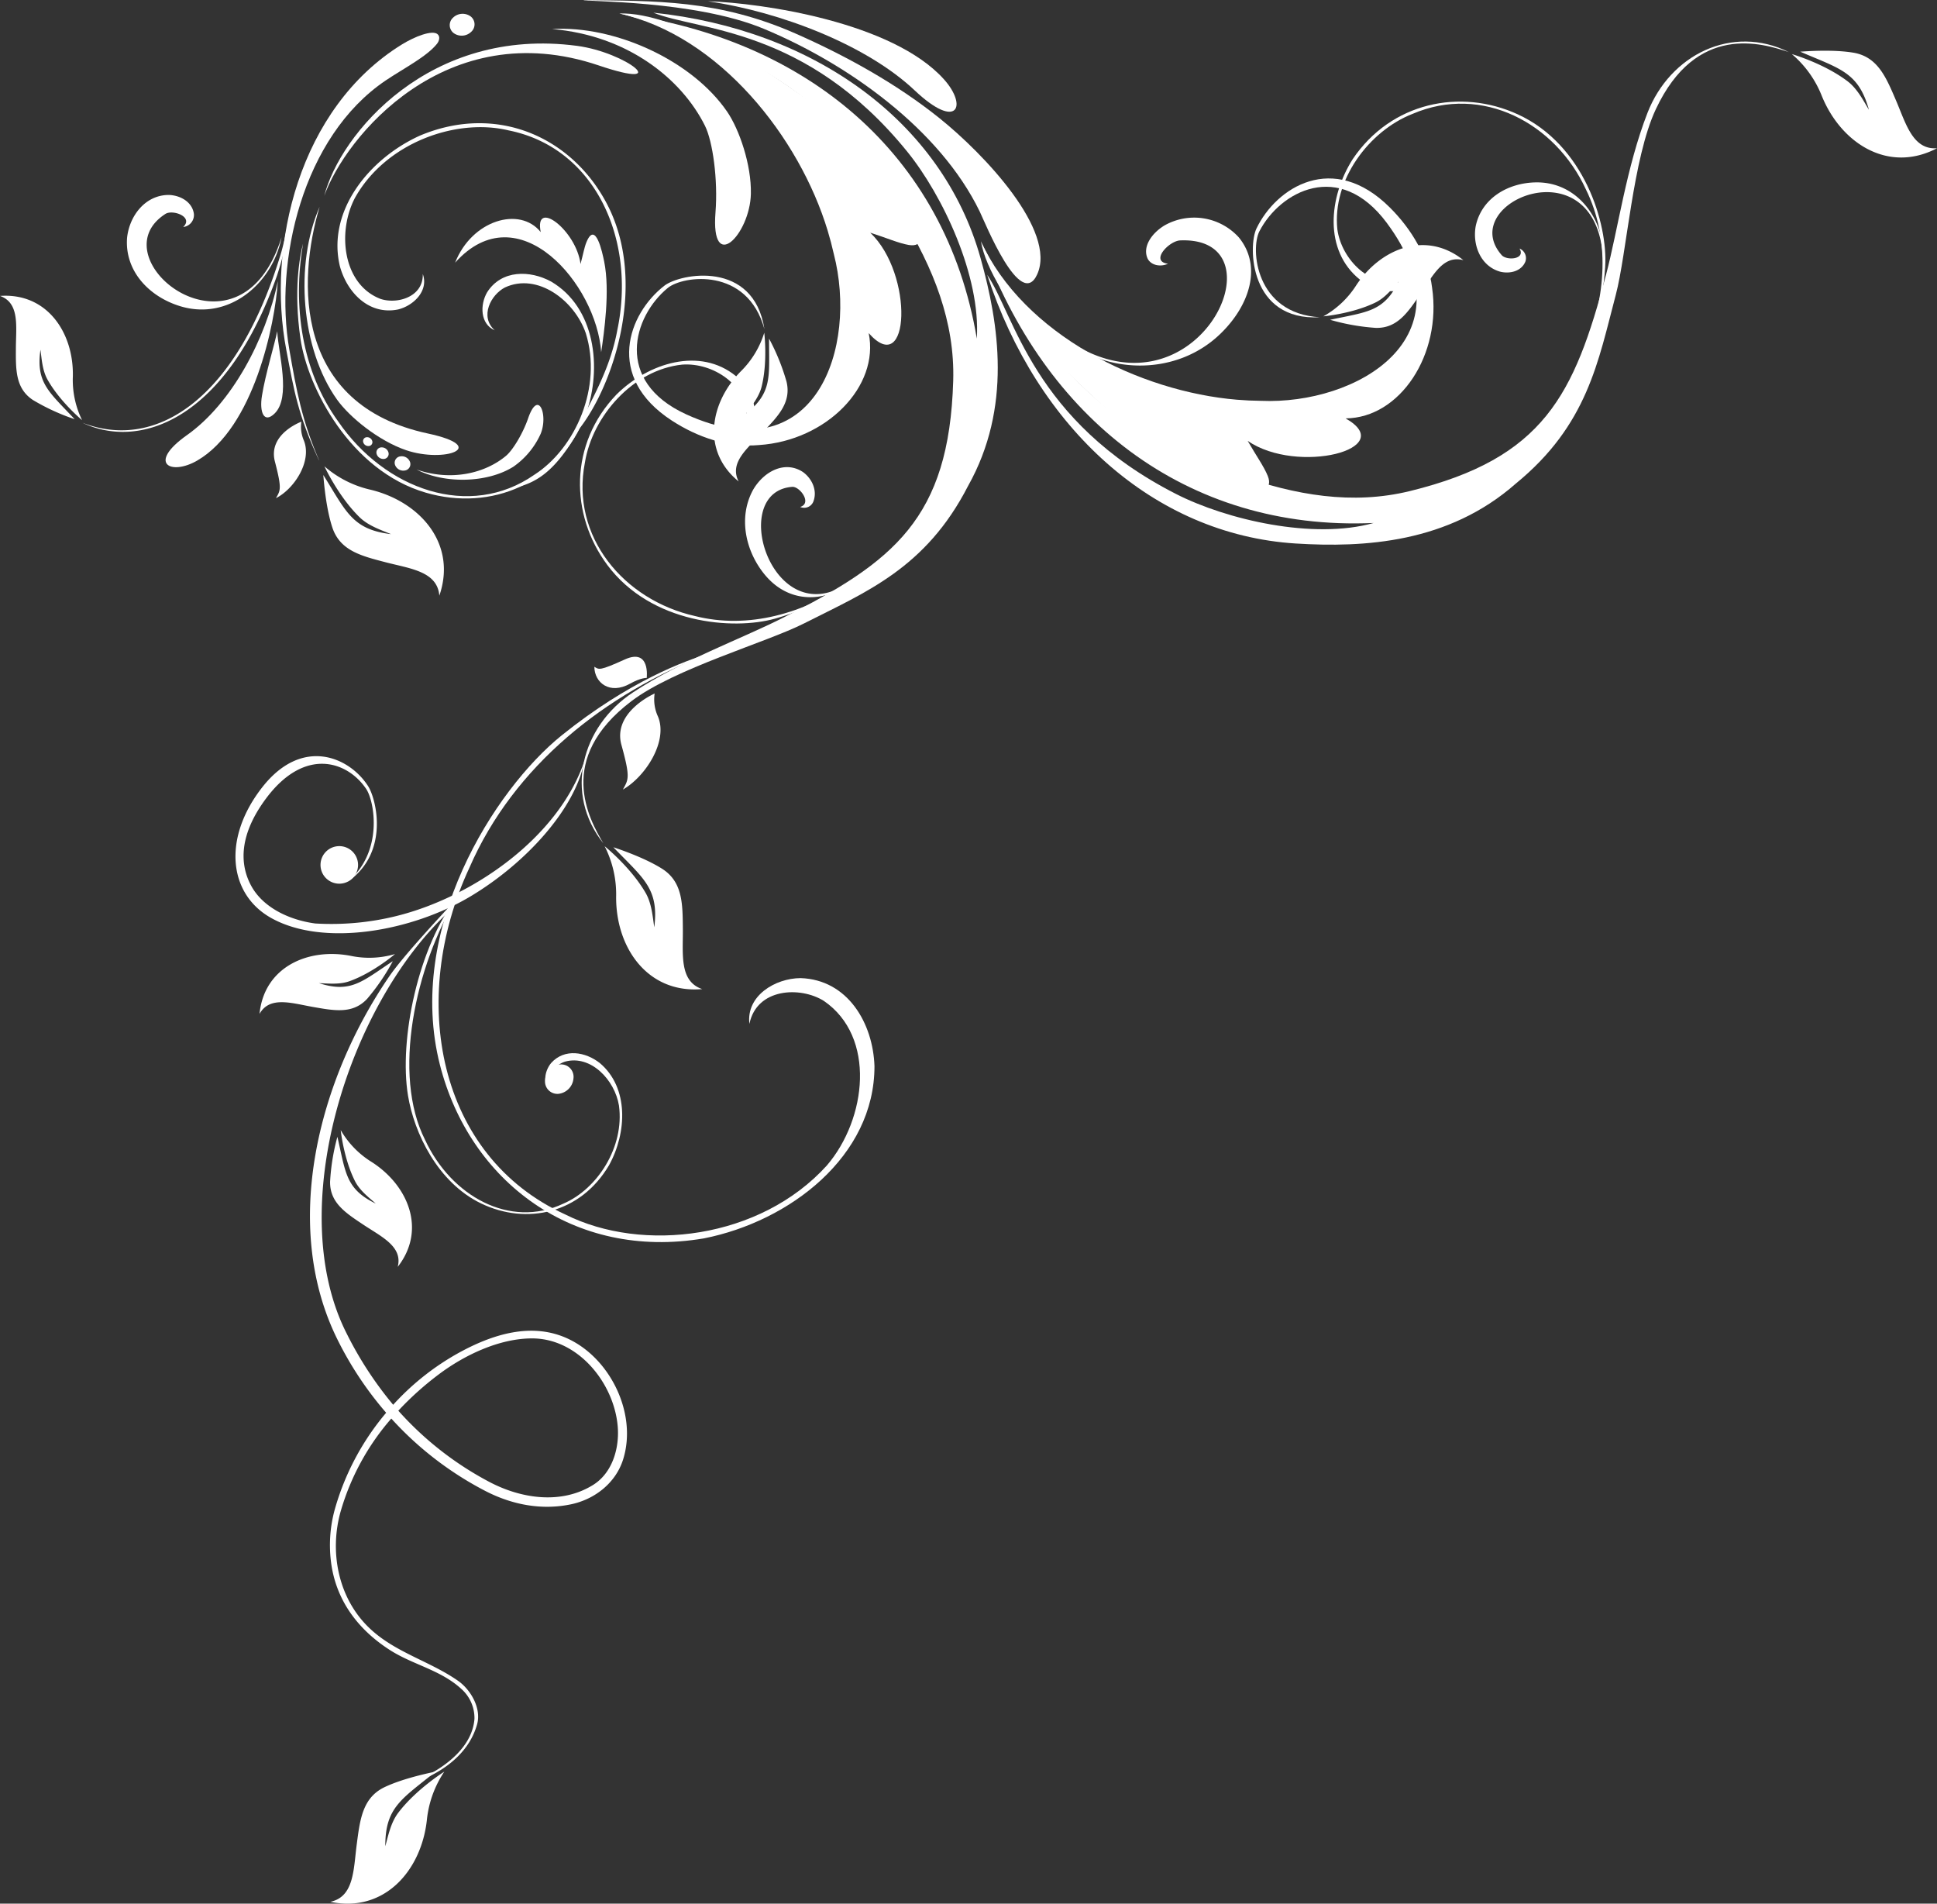 <svg id="Gruppe_77" data-name="Gruppe 77" xmlns="http://www.w3.org/2000/svg" width="560.017" height="550.288" viewBox="0 0 560.017 550.288">
  <rect x="0" y="0" width="560.017" height="550.288" fill="#333333" stroke="none"/>
  <g id="Gruppe_75" data-name="Gruppe 75" transform="translate(0 3.66)">
    <path id="Pfad_170" data-name="Pfad 170" d="M1044.18-422.008c29,6.418,52.142,35.88,60.28,62.8q1.014,3.354,1.765,6.709c6.946,26.8-5.005,63.576-42.688,46.349-20.93-9.567-15.331-28.314-5.315-36.527,4.39-3.6,22.984-6.161,27.942,11.9-3.129-20.112-24.348-16.093-28.921-12.553-10.437,8.075-17.281,26.37,2.149,38.989,7.438,4.83,16.264,7.886,25.21,7.077,19.456-1.285,34.882-16.9,31.709-32.36,11.869,13.417,13.126-17,.448-29.03,4.763,1.52,8.254,3.069,11.159,3.556,8.445,1.414,2.01-14.525-16.736-31.621C1092.114-404.109,1060.522-422.669,1044.18-422.008Z" transform="translate(-865.158 422.254)" fill="#fff" fill-rule="evenodd"/>
    <path id="Pfad_171" data-name="Pfad 171" d="M1027.354-223.312c12.451-9.459,39.087-16.982,50.02-22.529,17.764-9.012,35.088-15.85,47.319-39.674,12.727-22.659,8.99-46.74,3.627-65.868-11.127-39.7-48.433-66.147-94.605-70.965,12.772,5.24,44.078,4.074,73.346,40.1,10.4,12.809,21.324,36.126,20.174,54.126-9.024-53.816-49.829-86.736-102.82-93.907,57.516,15.067,71.616,43.257,80.955,58.368,9.33,15.095,15.546,30.7,15.041,47.743-1.178,39.851-17.24,52.292-49.212,68.49-12.238,6.2-29.215,12.257-43.341,21.552-15.039,9.895-20.024,29.278-8.593,43.653C1015.079-189.283,1005.383-206.621,1027.354-223.312Z" transform="translate(-844.822 422.348)" fill="#fff"/>
    <path id="Pfad_172" data-name="Pfad 172" d="M1113.449-291.523a26.689,26.689,0,0,1-6.784,11.163c-9.041,9.185-11.318,23.128-.622,31.822-2.823-5.467,2.658-9.672,7.013-14.255s8.3-8.561,6.822-14.626a62.731,62.731,0,0,0-5.039-12.4c-.037,10.891,1.067,15.506-6.638,21.676,1.461-2.071,3.716-4.712,4.479-7.769C1114.488-283.15,1113.449-291.523,1113.449-291.523Z" transform="translate(-892.49 384.046)" fill="#fff" fill-rule="evenodd"/>
    <path id="Pfad_173" data-name="Pfad 173" d="M1133.8-81.644a30.6,30.6,0,0,1,3.325,14.6c-.112,14.78,9.144,28.078,24.889,26.7-6.687-2.248-5.531-10.085-5.6-17.335s0-13.671-6.058-17.486c-4.543-2.861-11.066-5.2-14.044-6.185,8.663,9,13.256,11.915,11.837,23.145-.449-2.871-.7-6.846-2.514-9.972C1141.343-75.579,1133.8-81.644,1133.8-81.644Z" transform="translate(-958.99 322.598)" fill="#fff" fill-rule="evenodd"/>
    <path id="Pfad_174" data-name="Pfad 174" d="M1112.138-256.02c4.761,2.431,8.716-2.854,9.038-7.2.362-9.92-9.913-16.4-18.7-15.749-14.185,1.477-25.942,14.881-28.11,28.275-4.234,21.472,11.277,39.786,31.794,44.4,15.486,3.928,31.667-.765,45.168-10.078-2.68,2.238-10.017,7.467-22.051,10.847s-35.771,1.489-48.427-15.5c-10.862-14.584-11.086-35.028,2.663-49.327,9.332-9.195,24.116-13.743,34.483-5.313,4.8,4.169,7.7,11.41,3.8,17.5C1119.6-254.988,1115.09-252.975,1112.138-256.02Z" transform="translate(-905.249 380.705)" fill="#fff" fill-rule="evenodd"/>
    <path id="Pfad_175" data-name="Pfad 175" d="M1095.027-225.081c3.545-1.076-.139-5.969-2.291-5.808-17.772,1.328-7.048,38.233,12.671,29.735v.542c-6.878,3.007-14.8,2.062-20.521-4.777-5.593-6.682-7.944-16.664-3.391-24.787,3.136-5.26,9.131-8.364,14.27-5.035,2.4,1.673,4.272,5.007,3.164,8.312A2.857,2.857,0,0,1,1095.027-225.081Z" transform="translate(-863.683 367.962)" fill="#fff" fill-rule="evenodd"/>
    <path id="Pfad_176" data-name="Pfad 176" d="M1113.911-415.683c18.159-1.111,40.449,9.072,50.593,23.85,3.546,5.17,7.066,15.391,6.885,23.766-.252,11.739-11.655,23.46-10.226,5.333.74-9.383-.791-20.472-3.053-25.007C1151.322-401.346,1135.662-413.871,1113.911-415.683Z" transform="translate(-954.299 420.421)" fill="#fff" fill-rule="evenodd"/>
    <path id="Pfad_177" data-name="Pfad 177" d="M1252.341-290.595c-6.1-13.28-7.154-20-9.4-31.765-5.767-30.14,3.609-70,33.417-88.4,3.729-2.3,8.753-4.253,10.286-2.968.863.726.462,2.018-.151,2.787-2.981,3.74-9.69,7.132-14.838,10.6-24.168,16.3-32.278,52.491-27.847,77.827,2.081,11.895,3.58,20.3,8.562,31.9Z" transform="translate(-1160.149 419.943)" fill="#fff" fill-rule="evenodd"/>
    <path id="Pfad_178" data-name="Pfad 178" d="M1160.008-365.7c4.552-17.862,30.44-49.011,73.086-43.362,14.306,1.894,28.125,13.045,6.276,5.665C1195.157-418.333,1166.025-382.593,1160.008-365.7Z" transform="translate(-1066.259 418.656)" fill="#fff" fill-rule="evenodd"/>
    <path id="Pfad_179" data-name="Pfad 179" d="M1227.991-416.337a3.953,3.953,0,0,0,5.071-.308,2.9,2.9,0,0,0-.1-4.463,3.949,3.949,0,0,0-5.074.306A2.9,2.9,0,0,0,1227.991-416.337Z" transform="translate(-1096.864 422.214)" fill="#fff" fill-rule="evenodd"/>
    <path id="Pfad_180" data-name="Pfad 180" d="M1155.095-53.325c2.116-10.366,14.7-10.916,21.523-6.643,15.141,10.363,12.407,34.1.883,47.557-19.232,21.261-53.228,25.44-75.69,14.156-36.917-16.866-45.431-62.111-27.623-100.313,12.782-29.324,39.181-50.256,69.208-61.768-6.538,1.856-23.1,7.924-42.574,23.613s-45.185,56.083-35.2,95.257c8.568,33.624,38.608,56.552,76.324,50.145,24.843-4.912,49.348-23.749,49.308-49.785-.413-12.347-7.668-25.012-21.38-25.451C1162.529-66.507,1154.125-61.449,1155.095-53.325Z" transform="translate(-938.43 345.637)" fill="#fff" fill-rule="evenodd"/>
    <path id="Pfad_181" data-name="Pfad 181" d="M1235.139-302.878c-4.436-4.006-1.091-10.286,2.948-12.379,9.388-4.39,20.152,3.755,23.389,13.226,4.82,15.46-2.907,33.2-14.845,40.886-18.8,13.117-43.26,4.268-56.731-15.364-10.6-14.637-13.2-33.489-10.178-51.4-.974,3.714-2.778,13.514-.736,27.491s14.31,38.084,36.234,44.475c18.818,5.485,38.6-2.546,46.309-22.734,4.744-13.5,2.615-30.826-10.063-38.282-6.125-3.343-14.369-3.451-18.52,3.094C1230.86-310.279,1230.907-304.739,1235.139-302.878Z" transform="translate(-1092.112 394.699)" fill="#fff" fill-rule="evenodd"/>
    <path id="Pfad_182" data-name="Pfad 182" d="M1189.8-333.569c.186,6.678-7.473,8.821-12.282,7.173-10.8-4.2-12.521-19.188-7.366-29.116,8.774-15.832,29.078-23.28,44.509-19.565,25.12,5.074,36.847,31.672,31.379,57.718-2.023,11-7.075,19.513-11.526,28.372a35.97,35.97,0,0,1-18.147,17.25c5.376-1.376,11.43-3.751,18.78-17.22,9.722-12.441,19.728-42.088,7.968-64.744-10.094-19.445-31.854-29.232-54.127-19.882-14.571,6.585-26.935,21.684-23.176,37.688,2.026,7.532,8.3,14.28,16.8,12.582C1187.12-324.4,1191.561-328.713,1189.8-333.569Z" transform="translate(-1067.565 409.118)" fill="#fff" fill-rule="evenodd"/>
    <g id="Gruppe_73" data-name="Gruppe 73" transform="translate(0 55.343)">
      <path id="Pfad_183" data-name="Pfad 183" d="M1361.922-343.175c-.16.717-.8,3.771-1.344,6.32a110.015,110.015,0,0,1-3.4,13.323c-14.3,40.825-39,50.842-56.294,42.638,21.852,8.46,44.933-7.7,57.341-48.772,1.283-4.25,2.168-9.848,3.238-14.428C1361.922-343.175,1361.76-343.516,1361.922-343.175Z" transform="translate(-1277.056 344.094)" fill="#fff"/>
      <path id="Pfad_184" data-name="Pfad 184" d="M1411.06-270.679a26.335,26.335,0,0,1-2.668-12.611c.292-12.717-7.5-24.281-21.062-23.3,5.725,2.023,4.626,8.751,4.593,14.991s-.18,11.764,4.981,15.128a61.972,61.972,0,0,0,12,5.508c-7.335-7.857-11.248-10.429-9.879-20.073.349,2.477.513,5.9,2.031,8.614C1404.653-276,1411.06-270.679,1411.06-270.679Z" transform="translate(-1387.329 333.131)" fill="#fff" fill-rule="evenodd"/>
    </g>
    <path id="Pfad_185" data-name="Pfad 185" d="M1215.077-299.661c.837-5.7,2.591-17.683.867-26.206-.522-2.583-2.506-12.007-5.139-5.589-.613,1.5-.973,3.608-1.7,6.3-1.207-9.75-13.484-19.063-11.509-9.234-6.031-7.546-19.9-3.506-24.745,8.833C1191.148-345.984,1213.767-319.223,1215.077-299.661Z" transform="translate(-1041.265 397.822)" fill="#fff" fill-rule="evenodd"/>
    <path id="Pfad_186" data-name="Pfad 186" d="M1171.562-152.958s1.092-8.712-6.328-5.342-7.45,2.926-8.809,2.114c.013,4.558,4.413,8.188,10.342,4.873C1169.906-153.069,1171.562-152.958,1171.562-152.958Z" transform="translate(-984.586 345.268)" fill="#fff" fill-rule="evenodd"/>
    <path id="Pfad_187" data-name="Pfad 187" d="M1160.829-144.06s-12.248,5.323-9.6,14.872,2,9.965.424,12.885c6.583-3.757,13.133-14.028,10.116-21.15A11.667,11.667,0,0,1,1160.829-144.06Z" transform="translate(-971.56 340.872)" fill="#fff" fill-rule="evenodd"/>
    <path id="Pfad_188" data-name="Pfad 188" d="M1303.75-255.156s-9.733,3.534-7.649,11.526,1.566,8.287.307,10.571c5.234-2.633,10.456-10.6,8.077-16.628A10.051,10.051,0,0,1,1303.75-255.156Z" transform="translate(-1216.62 373.398)" fill="#fff" fill-rule="evenodd"/>
    <g id="Gruppe_74" data-name="Gruppe 74" transform="translate(68.085 214.926)">
      <path id="Pfad_189" data-name="Pfad 189" d="M1250.1-78.038c15.913-9.578,30.12-25.195,32.743-39.053-7.584,22.441-32.619,39.465-54.337,44.845a78.134,78.134,0,0,1-23.5,2.161c-7.558-1.016-15.065-4.624-18.465-10.818-3.552-6.472-3.419-15.006,4.224-25.282,11.1-14.922,23.444-10.955,28.96-2.823,2.417,3.564,5.079,18.147-5.284,26.837,12.1-8.451,8.233-23.873,5.88-27.58-5.369-8.456-19.03-14.476-30.6.257-11.514,14.664-9.888,30.9,2.606,37.852C1207.395-63.26,1232.986-67.733,1250.1-78.038Z" transform="translate(-1181.959 118.447)" fill="#fff" fill-rule="evenodd"/>
      <path id="Pfad_190" data-name="Pfad 190" d="M1276.024-72.49a5.429,5.429,0,0,1,.154-7.675,5.429,5.429,0,0,1,7.675.153,5.429,5.429,0,0,1-.154,7.675A5.429,5.429,0,0,1,1276.024-72.49Z" transform="translate(-1249.931 107.682)" fill="#fff" fill-rule="evenodd"/>
    </g>
    <path id="Pfad_191" data-name="Pfad 191" d="M1239.737-236.922a30.613,30.613,0,0,0,13.362,6.771c14.365,3.477,25.019,15.683,19.857,30.624-.557-7.033-8.441-7.814-15.457-9.644s-13.263-3.319-15.493-10.12c-1.672-5.1-2.355-12-2.591-15.125,6.625,10.587,8.342,15.751,19.58,17.1-2.677-1.134-6.471-2.342-9.064-4.859C1243.791-228.137,1239.737-236.922,1239.737-236.922Z" transform="translate(-1145.938 368.06)" fill="#fff" fill-rule="evenodd"/>
    <path id="Pfad_192" data-name="Pfad 192" d="M1322.078-338.576c3.083-2.941-3.034-5.134-5.146-3.779-20.138,12.927,21.4,45.856,33.568,6.76-2.5,13.221-15.115,24.171-29.195,19.943-8.928-2.678-16.158-10.069-15.463-19.734.641-6.365,5.236-12.459,12.077-12.453,3.255.1,6.772,1.962,7.247,5.474A3.491,3.491,0,0,1,1322.078-338.576Z" transform="translate(-1269.107 400.534)" fill="#fff" fill-rule="evenodd"/>
    <path id="Pfad_193" data-name="Pfad 193" d="M1208.825-4.618c-2.778-3.511.475-7.733,3.719-8.776,7.481-2.075,14.418,5.282,15.63,12.68,1.638,12.02-6.278,24.161-16.054,28.354-15.523,7.349-32.486-2.231-39.994-18.41-9.586-18.867-2.943-50.086,9.432-70.47-11.449,14.58-17.03,41.5-14.376,57.644,1.783,10.846,8.576,25.114,21.089,31.167,13.218,6.393,28.827,2.923,37.037-11.029,5.183-9.379,5.768-22.445-2.669-29.531-4.108-3.232-10.185-4.337-14.065-.019C1206.586-10.618,1205.931-6.519,1208.825-4.618Z" transform="translate(-1049.224 316.624)" fill="#fff" fill-rule="evenodd"/>
    <path id="Pfad_194" data-name="Pfad 194" d="M1190.224,16.052a4.894,4.894,0,0,0,4.422-4.472,3.59,3.59,0,0,0-3.776-4.036,4.89,4.89,0,0,0-4.427,4.475A3.585,3.585,0,0,0,1190.224,16.052Z" transform="translate(-1028.847 296.488)" fill="#fff" fill-rule="evenodd"/>
    <path id="Pfad_195" data-name="Pfad 195" d="M1237.773-342.982c-7.279,16.674-5.371,41.1,5.026,55.707,3.638,5.106,12.028,11.922,19.955,14.629,11.111,3.794,24.4-.941,6.283-4.823C1230.4-285.746,1231.3-321.4,1237.773-342.982Z" transform="translate(-1145.37 399.112)" fill="#fff" fill-rule="evenodd"/>
    <path id="Pfad_196" data-name="Pfad 196" d="M1198.742-243.321c8.1,4.139,20.352,3.926,27.955-.82a23.146,23.146,0,0,0,7.905-9.516c2.231-5.431-.653-13.082-3.62-4.488-1.536,4.448-4.454,9.224-6.4,10.85C1218.754-242.416,1209.074-239.8,1198.742-243.321Z" transform="translate(-1078.291 375.405)" fill="#fff" fill-rule="evenodd"/>
    <path id="Pfad_197" data-name="Pfad 197" d="M1253.2-238.605a2.545,2.545,0,0,0,2.794,1.7,1.868,1.868,0,0,0,1.589-2.4,2.543,2.543,0,0,0-2.8-1.7A1.865,1.865,0,0,0,1253.2-238.605Z" transform="translate(-1139.014 369.264)" fill="#fff" fill-rule="evenodd"/>
    <path id="Pfad_198" data-name="Pfad 198" d="M1262.017-242.983a2.014,2.014,0,0,0,1.98,1.666,1.478,1.478,0,0,0,1.532-1.683,2.014,2.014,0,0,0-1.983-1.668A1.476,1.476,0,0,0,1262.017-242.983Z" transform="translate(-1153.177 370.328)" fill="#fff" fill-rule="evenodd"/>
    <path id="Pfad_199" data-name="Pfad 199" d="M1268.647-247.538a1.539,1.539,0,0,0,1.514,1.274,1.131,1.131,0,0,0,1.171-1.286,1.54,1.54,0,0,0-1.516-1.275A1.128,1.128,0,0,0,1268.647-247.538Z" transform="translate(-1163.67 371.545)" fill="#fff" fill-rule="evenodd"/>
  </g>
  <g id="Gruppe_76" data-name="Gruppe 76" transform="translate(283.594 12.007)">
    <path id="Pfad_200" data-name="Pfad 200" d="M834.87-336.43c12.343,27.012,45.995,43.482,74.021,45.808q3.492.29,6.929.322c27.66,1.186,61.123-18.194,36.393-51.44-13.735-18.465-30.894-9.067-36.831,2.445-2.6,5.045-1.216,23.763,17.483,24.833-20.321,1.148-20.829-20.442-18.325-25.655,5.712-11.9,22.171-22.415,38.574-6.055,6.28,6.263,11.115,14.254,12.2,23.171,2.814,19.294-9.225,37.645-25.01,37.778,15.6,8.8-13.878,16.392-28.294,6.511,2.482,4.34,4.727,7.429,5.811,10.168,3.15,7.962-13.783,5-34.422-9.75C862.4-293.3,837.643-320.311,834.87-336.43Z" transform="translate(-834.87 394.161)" fill="#fff" fill-rule="evenodd"/>
    <path id="Pfad_201" data-name="Pfad 201" d="M884.487-390.97c-6.644,14.155-8.428,41.775-11.565,53.627-5.1,19.256-8.159,37.627-28.9,54.572-19.5,17.186-43.825,18.569-63.652,17.327-41.144-2.576-74.815-33.522-89.187-77.665,7.8,11.393,13.2,42.252,54.562,63.333,14.7,7.5,39.788,13.294,57.149,8.4-54.513,2.434-95.241-30.581-113.34-80.9,26.766,53.091,57.282,60.981,74.013,66.954,16.713,5.965,33.272,8.778,49.833,4.719,38.724-9.49,47.529-27.8,56.68-62.451,3.5-13.264,5.874-31.133,12.008-46.892,6.529-16.776,24.441-25.706,40.889-17.535C915.2-410.092,896.212-415.947,884.487-390.97Z" transform="translate(-689.361 410.545)" fill="#fff"/>
    <path id="Pfad_202" data-name="Pfad 202" d="M822.648-306.75a26.681,26.681,0,0,0,9.5-8.968c7.091-10.764,20.249-15.907,30.988-7.266-5.936-1.616-8.9,4.622-12.472,9.841s-6.635,9.9-12.875,9.73a62.65,62.65,0,0,1-13.177-2.334c10.642-2.315,15.387-2.2,19.808-11.026-1.72,1.863-3.83,4.62-6.66,6.005C831.053-307.486,822.648-306.75,822.648-306.75Z" transform="translate(-723.639 386.185)" fill="#fff" fill-rule="evenodd"/>
    <path id="Pfad_203" data-name="Pfad 203" d="M629.032-405.815a30.614,30.614,0,0,1,8.7,12.19C643.335-379.946,657-371.249,671-378.6c-7.036.506-9-7.169-11.859-13.831s-5.277-12.612-12.337-13.794c-5.294-.886-12.214-.523-15.343-.287,11.463,4.958,16.827,5.878,19.851,16.785-1.523-2.476-3.288-6.045-6.166-8.229C638.327-403.128,629.032-405.815,629.032-405.815Z" transform="translate(-394.575 409.445)" fill="#fff" fill-rule="evenodd"/>
    <path id="Pfad_204" data-name="Pfad 204" d="M790.138-344.41c3.373,4.147-.965,9.12-5.144,10.342-9.625,2.43-18.114-6.262-19.313-14.99-1.523-14.18,9.124-28.481,21.768-33.4,20.111-8.632,41.265,2.7,50.069,21.8,7.081,14.321,5.876,31.126-.4,46.278,1.627-3.091,5.2-11.358,5.994-23.833s-6.028-35.291-25.29-44.111c-16.533-7.571-36.573-3.513-47.678,12.924-7.039,11.05-8.394,26.458,2.018,34.833,5.081,3.821,12.768,5.139,17.91.055C792.709-337.329,793.734-342.161,790.138-344.41Z" transform="translate(-662.623 403.358)" fill="#fff" fill-rule="evenodd"/>
    <path id="Pfad_205" data-name="Pfad 205" d="M778.234-333.849c1.855,3.158-3.719,3.528-5.144,1.911-13.6-15.434,28.5-32.856,29.339,2.327,1.052-11.517-6.8-23.542-19.429-23.368-8.01.109-15.729,4.512-17.433,12.664-.971,5.412,1.39,11.533,7.045,13.141,2.715.682,6.06-.023,7.281-2.815A3,3,0,0,0,778.234-333.849Z" transform="translate(-622.511 393.692)" fill="#fff" fill-rule="evenodd"/>
    <path id="Pfad_206" data-name="Pfad 206" d="M939.977-325.239c-5.338-.672.273-6.616,3.52-6.753,30.971-1.3,4.064,55.4-34.061,27.831,11.05,10.368,32.222,12.135,45.645-.8,8.512-8.2,12.166-19.573,5.378-27.884a17.425,17.425,0,0,0-21.489-3.48c-3.646,2.2-6.5,6.156-4.864,9.647C935.071-324.855,937.63-324.219,939.977-325.239Z" transform="translate(-885.877 389.478)" fill="#fff" fill-rule="evenodd"/>
  </g>
  <path id="Pfad_207" data-name="Pfad 207" d="M995.517-427.523c20.655.339,38.821-.23,61.442,9.757,14.02,6.188,28.807,14.241,41.467,24.4,12.968,10.405,33.916,32.544,28.274,45.119-4.8,10.7-15.06-14.887-16.644-18.153-11.525-23.754-38.117-42.7-62.447-52.813C1027.638-427.517,995.634-426.982,995.517-427.523Z" transform="translate(-826.815 427.523)" fill="#fff" fill-rule="evenodd"/>
  <path id="Pfad_208" data-name="Pfad 208" d="M1029.842-427.014c15.625.512,53.342,6,68.244,22.545,6.941,7.705,3.981,14.962-8.439,3.225C1075.874-414.26,1051.158-423.9,1029.842-427.014Z" transform="translate(-825.199 427.374)" fill="#fff" fill-rule="evenodd"/>
  <path id="Pfad_209" data-name="Pfad 209" d="M1309.8-292.146c.373,6.625,4.035,19.081-.732,23.769-3.086,3.035-4.45-.321-3.678-5.108C1306.411-279.837,1309.114-288.546,1309.8-292.146Z" transform="translate(-1229.656 387.888)" fill="#fff" fill-rule="evenodd"/>
  <path id="Pfad_210" data-name="Pfad 210" d="M1339.755-312.659c-.83,12.62-6.96,42.408-23.319,51.9-7.62,4.422-14.594.866-2.947-7.37C1326.4-277.262,1336.28-295.824,1339.755-312.659Z" transform="translate(-1259.419 393.894)" fill="#fff" fill-rule="evenodd"/>
  <path id="Pfad_211" data-name="Pfad 211" d="M1204.4-56.244c-4.014,4.343-13.321,14.448-16.833,19.569-20.7,30.184-31.288,72.108-15.133,104.881a100.115,100.115,0,0,0,14.17,21.356,74.594,74.594,0,0,0-14.865,27.982,38.867,38.867,0,0,0-1.074,15.189c1.41,11.028,7.775,19.473,16.982,25.392,6.695,4.3,14.65,5.748,20.626,11.207a11.247,11.247,0,0,1,3.86,8.7c-.583,7.841-7.867,13.536-14.393,16.712-1.547.753-3.735,1.46-5.448.784l-.149.259c1.8.81,4.091.194,5.789-.576,6.859-3.107,12.874-8.143,14.961-15.569,1.3-4.637-1.83-10.04-5.543-12.624-8.264-5.75-18.2-8.149-25.625-15.252-9.006-8.615-11.61-22.014-8.246-33.794a70.6,70.6,0,0,1,14.612-26.737,96.776,96.776,0,0,0,27.2,20.939c7.686,3.972,16.228,5.632,24.742,3.853,6.891-1.44,12.972-6.19,15.1-13.031,4.056-13.043-3.55-28.887-15.727-34.727-10.567-5.067-22.02-1.4-31.735,3.929a74.11,74.11,0,0,0-19.04,15.055,105.294,105.294,0,0,1-13.352-20.416c-18.416-35.949.338-95.148,29.5-122.173l-.378-.909ZM1190.12,88.965a88.884,88.884,0,0,1,11.632-10.453C1209.2,72.9,1219.3,68.068,1228.8,68.066c13.328,0,23.71,12.94,24.752,25.46.522,6.285-1.54,13.472-7.2,16.951-9.182,5.646-20.668,3.927-29.826-.879A93.991,93.991,0,0,1,1190.12,88.965Z" transform="translate(-1074.96 318.822)" fill="#fff" fill-rule="evenodd"/>
  <path id="Pfad_212" data-name="Pfad 212" d="M1272.217,296.617a30.6,30.6,0,0,0-5.052,14.1c-1.661,14.687-12.444,26.778-27.911,23.519,6.908-1.43,6.7-9.35,7.642-16.538s1.641-13.573,8.111-16.634c4.853-2.295,11.61-3.831,14.686-4.456-9.68,7.893-14.589,10.24-14.528,21.559.791-2.8,1.517-6.712,3.691-9.6C1264.006,301.734,1272.217,296.617,1272.217,296.617Z" transform="translate(-1143.764 215.515)" fill="#fff" fill-rule="evenodd"/>
  <path id="Pfad_213" data-name="Pfad 213" d="M1255.539,34.4a26.207,26.207,0,0,0,8.932,9.2c10.662,6.816,15.889,19.664,7.551,30.323,1.506-5.849-4.659-8.676-9.829-12.112s-9.813-6.38-9.726-12.508a61.542,61.542,0,0,1,2.113-12.967c2.416,10.416,2.369,15.075,11.091,19.3-1.852-1.663-4.587-3.7-5.984-6.457C1256.375,42.644,1255.539,34.4,1255.539,34.4Z" transform="translate(-1157.033 292.282)" fill="#fff" fill-rule="evenodd"/>
  <path id="Pfad_214" data-name="Pfad 214" d="M1298.573-37.579a26.208,26.208,0,0,1-12.813.522c-12.425-2.4-25.063,3.318-26.355,16.789,2.935-5.279,9.352-3.084,15.467-2.014s11.509,2.131,15.665-2.373a61.519,61.519,0,0,0,7.4-10.858c-8.924,5.89-12.1,9.3-21.33,6.356,2.488.069,5.873.477,8.787-.562C1292.291-32.178,1298.573-37.579,1298.573-37.579Z" transform="translate(-1184.37 313.36)" fill="#fff" fill-rule="evenodd"/>
</svg>
